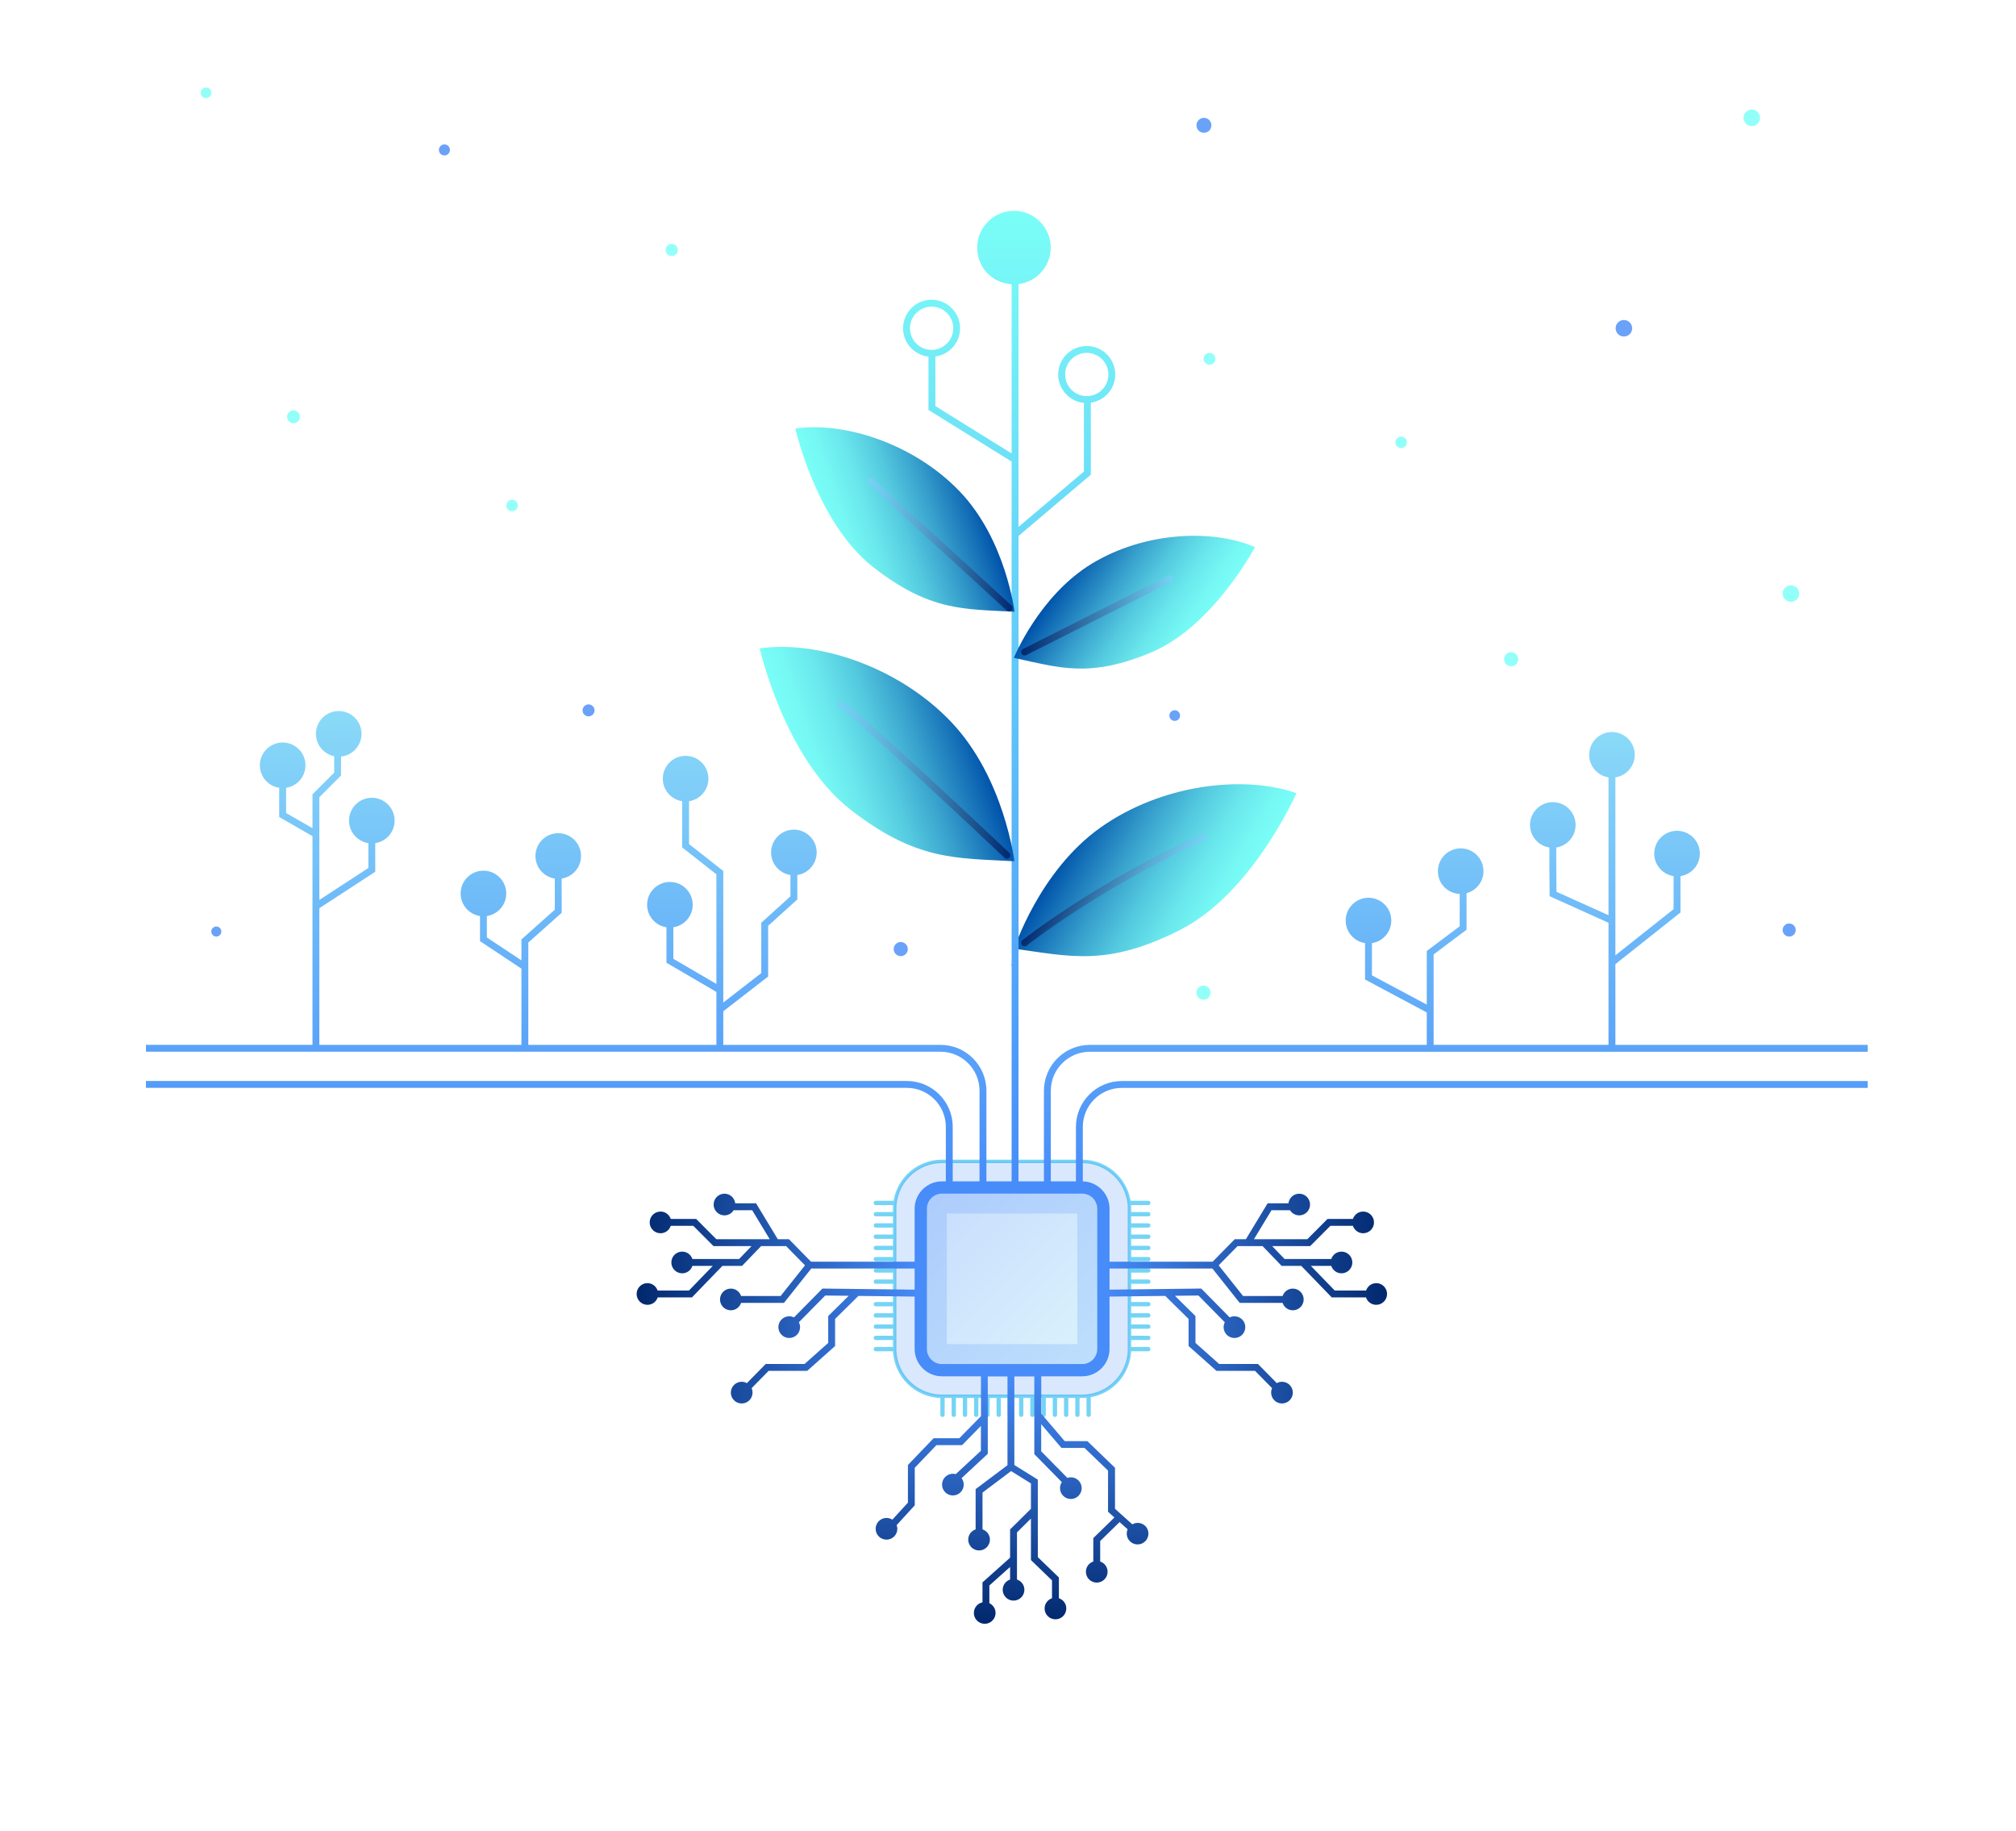 <?xml version="1.0" encoding="UTF-8"?>
<svg id="OBJECTS" xmlns="http://www.w3.org/2000/svg" xmlns:xlink="http://www.w3.org/1999/xlink" viewBox="0 0 585.36 531.54">
  <defs>
    <style>
      .cls-1 {
        filter: url(#outer-glow-2);
      }

      .cls-1, .cls-2, .cls-3, .cls-4, .cls-5, .cls-6, .cls-7, .cls-8, .cls-9, .cls-10, .cls-11, .cls-12, .cls-13, .cls-14, .cls-15, .cls-16, .cls-17, .cls-18, .cls-19, .cls-20, .cls-21, .cls-22, .cls-23, .cls-24, .cls-25, .cls-26, .cls-27, .cls-28, .cls-29, .cls-30, .cls-31, .cls-32 {
        stroke-width: 0px;
      }

      .cls-1, .cls-3, .cls-4, .cls-5, .cls-6, .cls-7, .cls-15, .cls-16, .cls-18, .cls-20, .cls-21, .cls-23, .cls-24, .cls-25, .cls-26, .cls-30, .cls-31, .cls-32 {
        opacity: .9;
      }

      .cls-1, .cls-3, .cls-4, .cls-7, .cls-20, .cls-23, .cls-24, .cls-26, .cls-30, .cls-31 {
        fill: #7afef7;
      }

      .cls-2 {
        fill: url(#linear-gradient-12);
      }

      .cls-3 {
        filter: url(#outer-glow-8);
      }

      .cls-4 {
        filter: url(#outer-glow-4);
      }

      .cls-5 {
        filter: url(#outer-glow-13);
      }

      .cls-5, .cls-6, .cls-9, .cls-15, .cls-16, .cls-18, .cls-21, .cls-25, .cls-32 {
        fill: #478cf9;
      }

      .cls-6 {
        filter: url(#outer-glow-11);
      }

      .cls-7 {
        filter: url(#outer-glow-7);
      }

      .cls-8 {
        fill: url(#linear-gradient-7);
        filter: url(#outer-glow-24);
      }

      .cls-10 {
        fill: url(#linear-gradient-2);
        filter: url(#outer-glow-20);
      }

      .cls-11 {
        fill: url(#linear-gradient-6);
        filter: url(#outer-glow-23);
      }

      .cls-33 {
        opacity: .2;
      }

      .cls-34 {
        stroke: url(#linear-gradient-11);
      }

      .cls-34, .cls-14, .cls-35, .cls-36, .cls-37, .cls-38 {
        fill: none;
      }

      .cls-34, .cls-35, .cls-36, .cls-38 {
        stroke-linecap: round;
        stroke-linejoin: round;
        stroke-width: 2px;
      }

      .cls-12 {
        fill: url(#linear-gradient-4);
        filter: url(#outer-glow-22);
      }

      .cls-13 {
        fill: url(#linear-gradient-5);
      }

      .cls-15 {
        filter: url(#outer-glow-16);
      }

      .cls-16 {
        filter: url(#outer-glow-12);
      }

      .cls-39 {
        clip-path: url(#clippath-1);
      }

      .cls-35 {
        stroke: url(#Degradado_sin_nombre_4);
      }

      .cls-36 {
        stroke: url(#linear-gradient-14);
      }

      .cls-37 {
        stroke: #75d4f5;
        stroke-miterlimit: 10;
      }

      .cls-17 {
        fill: url(#linear-gradient-13);
      }

      .cls-18 {
        filter: url(#outer-glow-15);
      }

      .cls-19 {
        fill: #75d4f5;
      }

      .cls-40 {
        filter: url(#outer-glow-19);
      }

      .cls-20 {
        filter: url(#outer-glow-3);
      }

      .cls-21 {
        filter: url(#outer-glow-18);
      }

      .cls-22 {
        fill: url(#linear-gradient-3);
        filter: url(#outer-glow-21);
      }

      .cls-41 {
        clip-path: url(#clippath);
      }

      .cls-23 {
        filter: url(#outer-glow-5);
      }

      .cls-24 {
        filter: url(#outer-glow-10);
      }

      .cls-25 {
        filter: url(#outer-glow-17);
      }

      .cls-26 {
        filter: url(#outer-glow-6);
      }

      .cls-27 {
        fill: url(#linear-gradient-8);
        filter: url(#outer-glow-25);
      }

      .cls-38 {
        stroke: url(#linear-gradient-9);
      }

      .cls-28 {
        fill: url(#linear-gradient-10);
      }

      .cls-29 {
        fill: url(#linear-gradient);
        opacity: .3;
      }

      .cls-30 {
        filter: url(#outer-glow-1);
      }

      .cls-31 {
        filter: url(#outer-glow-9);
      }

      .cls-42 {
        filter: url(#outer-glow-26);
      }

      .cls-32 {
        filter: url(#outer-glow-14);
      }
    </style>
    <filter id="outer-glow-1" filterUnits="userSpaceOnUse">
      <feOffset dx="0" dy="0"/>
      <feGaussianBlur result="blur" stdDeviation="1"/>
      <feFlood flood-color="#7afef7" flood-opacity=".9"/>
      <feComposite in2="blur" operator="in"/>
      <feComposite in="SourceGraphic"/>
    </filter>
    <filter id="outer-glow-2" filterUnits="userSpaceOnUse">
      <feOffset dx="0" dy="0"/>
      <feGaussianBlur result="blur-2" stdDeviation="3"/>
      <feFlood flood-color="#7afef7" flood-opacity=".9"/>
      <feComposite in2="blur-2" operator="in"/>
      <feComposite in="SourceGraphic"/>
    </filter>
    <filter id="outer-glow-3" filterUnits="userSpaceOnUse">
      <feOffset dx="0" dy="0"/>
      <feGaussianBlur result="blur-3" stdDeviation="3"/>
      <feFlood flood-color="#7afef7" flood-opacity=".9"/>
      <feComposite in2="blur-3" operator="in"/>
      <feComposite in="SourceGraphic"/>
    </filter>
    <filter id="outer-glow-4" filterUnits="userSpaceOnUse">
      <feOffset dx="0" dy="0"/>
      <feGaussianBlur result="blur-4" stdDeviation="1"/>
      <feFlood flood-color="#7afef7" flood-opacity=".9"/>
      <feComposite in2="blur-4" operator="in"/>
      <feComposite in="SourceGraphic"/>
    </filter>
    <filter id="outer-glow-5" filterUnits="userSpaceOnUse">
      <feOffset dx="0" dy="0"/>
      <feGaussianBlur result="blur-5" stdDeviation="3"/>
      <feFlood flood-color="#7afef7" flood-opacity=".9"/>
      <feComposite in2="blur-5" operator="in"/>
      <feComposite in="SourceGraphic"/>
    </filter>
    <filter id="outer-glow-6" filterUnits="userSpaceOnUse">
      <feOffset dx="0" dy="0"/>
      <feGaussianBlur result="blur-6" stdDeviation="1"/>
      <feFlood flood-color="#7afef7" flood-opacity=".9"/>
      <feComposite in2="blur-6" operator="in"/>
      <feComposite in="SourceGraphic"/>
    </filter>
    <filter id="outer-glow-7" filterUnits="userSpaceOnUse">
      <feOffset dx="0" dy="0"/>
      <feGaussianBlur result="blur-7" stdDeviation="3"/>
      <feFlood flood-color="#7afef7" flood-opacity=".9"/>
      <feComposite in2="blur-7" operator="in"/>
      <feComposite in="SourceGraphic"/>
    </filter>
    <filter id="outer-glow-8" filterUnits="userSpaceOnUse">
      <feOffset dx="0" dy="0"/>
      <feGaussianBlur result="blur-8" stdDeviation="3"/>
      <feFlood flood-color="#7afef7" flood-opacity=".9"/>
      <feComposite in2="blur-8" operator="in"/>
      <feComposite in="SourceGraphic"/>
    </filter>
    <filter id="outer-glow-9" filterUnits="userSpaceOnUse">
      <feOffset dx="0" dy="0"/>
      <feGaussianBlur result="blur-9" stdDeviation="3"/>
      <feFlood flood-color="#7afef7" flood-opacity=".9"/>
      <feComposite in2="blur-9" operator="in"/>
      <feComposite in="SourceGraphic"/>
    </filter>
    <filter id="outer-glow-10" filterUnits="userSpaceOnUse">
      <feOffset dx="0" dy="0"/>
      <feGaussianBlur result="blur-10" stdDeviation="3"/>
      <feFlood flood-color="#7afef7" flood-opacity=".9"/>
      <feComposite in2="blur-10" operator="in"/>
      <feComposite in="SourceGraphic"/>
    </filter>
    <filter id="outer-glow-11" filterUnits="userSpaceOnUse">
      <feOffset dx="0" dy="0"/>
      <feGaussianBlur result="blur-11" stdDeviation="3"/>
      <feFlood flood-color="#7afef7" flood-opacity=".9"/>
      <feComposite in2="blur-11" operator="in"/>
      <feComposite in="SourceGraphic"/>
    </filter>
    <filter id="outer-glow-12" filterUnits="userSpaceOnUse">
      <feOffset dx="0" dy="0"/>
      <feGaussianBlur result="blur-12" stdDeviation="3"/>
      <feFlood flood-color="#7afef7" flood-opacity=".9"/>
      <feComposite in2="blur-12" operator="in"/>
      <feComposite in="SourceGraphic"/>
    </filter>
    <filter id="outer-glow-13" filterUnits="userSpaceOnUse">
      <feOffset dx="0" dy="0"/>
      <feGaussianBlur result="blur-13" stdDeviation="3"/>
      <feFlood flood-color="#7afef7" flood-opacity=".9"/>
      <feComposite in2="blur-13" operator="in"/>
      <feComposite in="SourceGraphic"/>
    </filter>
    <filter id="outer-glow-14" filterUnits="userSpaceOnUse">
      <feOffset dx="0" dy="0"/>
      <feGaussianBlur result="blur-14" stdDeviation="3"/>
      <feFlood flood-color="#7afef7" flood-opacity=".9"/>
      <feComposite in2="blur-14" operator="in"/>
      <feComposite in="SourceGraphic"/>
    </filter>
    <filter id="outer-glow-15" filterUnits="userSpaceOnUse">
      <feOffset dx="0" dy="0"/>
      <feGaussianBlur result="blur-15" stdDeviation="3"/>
      <feFlood flood-color="#7afef7" flood-opacity=".9"/>
      <feComposite in2="blur-15" operator="in"/>
      <feComposite in="SourceGraphic"/>
    </filter>
    <filter id="outer-glow-16" filterUnits="userSpaceOnUse">
      <feOffset dx="0" dy="0"/>
      <feGaussianBlur result="blur-16" stdDeviation="3"/>
      <feFlood flood-color="#7afef7" flood-opacity=".9"/>
      <feComposite in2="blur-16" operator="in"/>
      <feComposite in="SourceGraphic"/>
    </filter>
    <filter id="outer-glow-17" filterUnits="userSpaceOnUse">
      <feOffset dx="0" dy="0"/>
      <feGaussianBlur result="blur-17" stdDeviation="3"/>
      <feFlood flood-color="#7afef7" flood-opacity=".9"/>
      <feComposite in2="blur-17" operator="in"/>
      <feComposite in="SourceGraphic"/>
    </filter>
    <filter id="outer-glow-18" filterUnits="userSpaceOnUse">
      <feOffset dx="0" dy="0"/>
      <feGaussianBlur result="blur-18" stdDeviation="3"/>
      <feFlood flood-color="#7afef7" flood-opacity=".9"/>
      <feComposite in2="blur-18" operator="in"/>
      <feComposite in="SourceGraphic"/>
    </filter>
    <filter id="outer-glow-19" filterUnits="userSpaceOnUse">
      <feOffset dx="0" dy="0"/>
      <feGaussianBlur result="blur-19" stdDeviation="20"/>
      <feFlood flood-color="#7afef7" flood-opacity=".8"/>
      <feComposite in2="blur-19" operator="in"/>
      <feComposite in="SourceGraphic"/>
    </filter>
    <linearGradient id="linear-gradient" x1="269.37" y1="346.73" x2="318.35" y2="395.71" gradientUnits="userSpaceOnUse">
      <stop offset="0" stop-color="#478cf9"/>
      <stop offset="1" stop-color="#8adaf8"/>
    </linearGradient>
    <linearGradient id="linear-gradient-2" x1="293.86" y1="471.38" x2="293.86" y2="398.52" gradientUnits="userSpaceOnUse">
      <stop offset="0" stop-color="#01286d"/>
      <stop offset="1" stop-color="#478cf9"/>
    </linearGradient>
    <filter id="outer-glow-20" filterUnits="userSpaceOnUse">
      <feOffset dx="0" dy="0"/>
      <feGaussianBlur result="blur-20" stdDeviation="20"/>
      <feFlood flood-color="#7afef7" flood-opacity=".8"/>
      <feComposite in2="blur-20" operator="in"/>
      <feComposite in="SourceGraphic"/>
    </filter>
    <linearGradient id="linear-gradient-3" x1="402.77" y1="376.94" x2="319.82" y2="376.94" xlink:href="#linear-gradient-2"/>
    <filter id="outer-glow-21" filterUnits="userSpaceOnUse">
      <feOffset dx="0" dy="0"/>
      <feGaussianBlur result="blur-21" stdDeviation="20"/>
      <feFlood flood-color="#7afef7" flood-opacity=".8"/>
      <feComposite in2="blur-21" operator="in"/>
      <feComposite in="SourceGraphic"/>
    </filter>
    <linearGradient id="linear-gradient-4" x1="537.77" y1="376.94" x2="454.82" y2="376.94" gradientTransform="translate(722.59) rotate(-180) scale(1 -1)" xlink:href="#linear-gradient-2"/>
    <filter id="outer-glow-22" filterUnits="userSpaceOnUse">
      <feOffset dx="0" dy="0"/>
      <feGaussianBlur result="blur-22" stdDeviation="20"/>
      <feFlood flood-color="#7afef7" flood-opacity=".8"/>
      <feComposite in2="blur-22" operator="in"/>
      <feComposite in="SourceGraphic"/>
    </filter>
    <linearGradient id="linear-gradient-5" x1="249.01" y1="281.9" x2="299.39" y2="281.9" gradientTransform="translate(713.12 144.26) rotate(-150.19) scale(1 -1)" gradientUnits="userSpaceOnUse">
      <stop offset="0" stop-color="#7afef7"/>
      <stop offset=".12" stop-color="#75f7f4"/>
      <stop offset=".28" stop-color="#69e6ec"/>
      <stop offset=".47" stop-color="#54c9df"/>
      <stop offset=".67" stop-color="#38a1cd"/>
      <stop offset=".89" stop-color="#146eb6"/>
      <stop offset="1" stop-color="#0052aa"/>
    </linearGradient>
    <linearGradient id="linear-gradient-6" x1="293.02" y1="343.89" x2="293.02" y2="61.21" gradientUnits="userSpaceOnUse">
      <stop offset="0" stop-color="#478cf9"/>
      <stop offset="1" stop-color="#7afef7"/>
    </linearGradient>
    <filter id="outer-glow-23" filterUnits="userSpaceOnUse">
      <feOffset dx="0" dy="0"/>
      <feGaussianBlur result="blur-23" stdDeviation="16"/>
      <feFlood flood-color="#7afef7" flood-opacity=".9"/>
      <feComposite in2="blur-23" operator="in"/>
      <feComposite in="SourceGraphic"/>
    </filter>
    <clipPath id="clippath">
      <rect class="cls-14" x="42.36" y="178.83" width="260.74" height="206.26"/>
    </clipPath>
    <linearGradient id="linear-gradient-7" x1="158.29" y1="343.89" x2="158.29" y2="206.4" xlink:href="#linear-gradient"/>
    <filter id="outer-glow-24" filterUnits="userSpaceOnUse">
      <feOffset dx="0" dy="0"/>
      <feGaussianBlur result="blur-24" stdDeviation="10"/>
      <feFlood flood-color="#7afef7" flood-opacity=".8"/>
      <feComposite in2="blur-24" operator="in"/>
      <feComposite in="SourceGraphic"/>
    </filter>
    <clipPath id="clippath-1">
      <rect class="cls-14" x="296.51" y="189.77" width="245.85" height="198.59"/>
    </clipPath>
    <linearGradient id="linear-gradient-8" x1="429.22" y1="343.89" x2="429.22" y2="212.49" xlink:href="#linear-gradient"/>
    <filter id="outer-glow-25" filterUnits="userSpaceOnUse">
      <feOffset dx="0" dy="0"/>
      <feGaussianBlur result="blur-25" stdDeviation="10"/>
      <feFlood flood-color="#7afef7" flood-opacity=".8"/>
      <feComposite in2="blur-25" operator="in"/>
      <feComposite in="SourceGraphic"/>
    </filter>
    <filter id="outer-glow-26" filterUnits="userSpaceOnUse">
      <feOffset dx="0" dy="0"/>
      <feGaussianBlur result="blur-26" stdDeviation="10"/>
      <feFlood flood-color="#7afef7" flood-opacity=".6"/>
      <feComposite in2="blur-26" operator="in"/>
      <feComposite in="SourceGraphic"/>
    </filter>
    <linearGradient id="linear-gradient-9" x1="337.26" y1="266.24" x2="309.67" y2="250.43" gradientUnits="userSpaceOnUse">
      <stop offset="0" stop-color="#75d4f5"/>
      <stop offset=".12" stop-color="#6dc8ec"/>
      <stop offset=".33" stop-color="#59abd4"/>
      <stop offset=".6" stop-color="#387aae"/>
      <stop offset=".92" stop-color="#0c387a"/>
      <stop offset="1" stop-color="#01286d"/>
    </linearGradient>
    <linearGradient id="linear-gradient-10" x1="211.5" y1="211.38" x2="263.38" y2="211.38" gradientTransform="translate(-34.83 95.22) rotate(-18.77)" xlink:href="#linear-gradient-5"/>
    <linearGradient id="linear-gradient-11" x1="242.98" y1="226.37" x2="293.36" y2="226.37" xlink:href="#linear-gradient-9"/>
    <linearGradient id="linear-gradient-12" x1="268.71" y1="174.97" x2="310.19" y2="174.97" gradientTransform="translate(666.88 191.45) rotate(-146.01) scale(1 -1)" xlink:href="#linear-gradient-5"/>
    <linearGradient id="Degradado_sin_nombre_4" data-name="Degradado sin nombre 4" x1="296.49" y1="178.67" x2="340.54" y2="178.67" gradientUnits="userSpaceOnUse">
      <stop offset="0" stop-color="#01286d"/>
      <stop offset="1" stop-color="#75d4f5"/>
    </linearGradient>
    <linearGradient id="linear-gradient-13" x1="241.88" y1="148.56" x2="286.54" y2="148.56" gradientTransform="translate(-34.83 95.22) rotate(-18.77)" xlink:href="#linear-gradient-5"/>
    <linearGradient id="linear-gradient-14" x1="251.73" y1="158.04" x2="294.02" y2="158.04" xlink:href="#linear-gradient-9"/>
  </defs>
  <g>
    <path class="cls-30" d="M408.52,128.4c0,.93-.75,1.68-1.68,1.68s-1.68-.75-1.68-1.68.75-1.68,1.68-1.68,1.68.75,1.68,1.68Z"/>
    <path class="cls-1" d="M352.91,104.16c0,.95-.77,1.73-1.73,1.73s-1.73-.77-1.73-1.73.77-1.73,1.73-1.73,1.73.77,1.73,1.73Z"/>
    <circle class="cls-20" cx="195.04" cy="72.55" r="1.77"/>
    <circle class="cls-4" cx="148.69" cy="146.75" r="1.67"/>
    <circle class="cls-23" cx="349.44" cy="288.15" r="2.05"/>
    <path class="cls-26" d="M87.09,121c0,1.03-.84,1.87-1.87,1.87s-1.87-.84-1.87-1.87.84-1.87,1.87-1.87,1.87.84,1.87,1.87Z"/>
    <circle class="cls-7" cx="59.82" cy="26.94" r="1.55"/>
    <circle class="cls-3" cx="438.77" cy="191.37" r="2.05"/>
    <circle class="cls-31" cx="520.01" cy="172.3" r="2.4"/>
    <circle class="cls-24" cx="508.64" cy="34.2" r="2.4"/>
    <circle class="cls-6" cx="349.57" cy="36.38" r="2.17"/>
    <circle class="cls-16" cx="471.51" cy="95.29" r="2.4"/>
    <circle class="cls-5" cx="341.09" cy="207.72" r="1.55"/>
    <path class="cls-32" d="M130.64,43.52c0,.88-.71,1.6-1.6,1.6s-1.6-.71-1.6-1.6.71-1.6,1.6-1.6,1.6.71,1.6,1.6Z"/>
    <circle class="cls-18" cx="519.5" cy="269.97" r="1.9"/>
    <path class="cls-15" d="M64.27,270.41c0,.81-.65,1.46-1.46,1.46s-1.46-.65-1.46-1.46.65-1.46,1.46-1.46,1.46.65,1.46,1.46Z"/>
    <circle class="cls-25" cx="170.89" cy="206.21" r="1.74"/>
    <circle class="cls-21" cx="261.54" cy="275.5" r="2.05"/>
  </g>
  <g>
    <g>
      <g>
        <path class="cls-19" d="M273.04,405.51v5.2c0,.8,1.25.81,1.25,0v-5.2c0-.8-1.25-.81-1.25,0h0Z"/>
        <path class="cls-19" d="M276.31,405.51v5.2c0,.8,1.25.81,1.25,0v-5.2c0-.8-1.25-.81-1.25,0h0Z"/>
        <path class="cls-19" d="M279.57,405.51v5.2c0,.8,1.25.81,1.25,0v-5.2c0-.8-1.25-.81-1.25,0h0Z"/>
        <path class="cls-19" d="M282.83,405.51v5.2c0,.8,1.25.81,1.25,0v-5.2c0-.8-1.25-.81-1.25,0h0Z"/>
        <path class="cls-19" d="M286.1,405.51v5.2c0,.8,1.25.81,1.25,0v-5.2c0-.8-1.25-.81-1.25,0h0Z"/>
        <path class="cls-19" d="M289.36,405.51v5.2c0,.8,1.25.81,1.25,0v-5.2c0-.8-1.25-.81-1.25,0h0Z"/>
        <path class="cls-19" d="M292.62,405.51v5.2c0,.8,1.25.81,1.25,0v-5.2c0-.8-1.25-.81-1.25,0h0Z"/>
        <path class="cls-19" d="M295.89,405.51v5.2c0,.8,1.25.81,1.25,0v-5.2c0-.8-1.25-.81-1.25,0h0Z"/>
        <path class="cls-19" d="M299.15,405.51v5.2c0,.8,1.25.81,1.25,0v-5.2c0-.8-1.25-.81-1.25,0h0Z"/>
        <path class="cls-19" d="M302.41,405.51v5.2c0,.8,1.25.81,1.25,0v-5.2c0-.8-1.25-.81-1.25,0h0Z"/>
        <path class="cls-19" d="M305.68,405.51v5.2c0,.8,1.25.81,1.25,0v-5.2c0-.8-1.25-.81-1.25,0h0Z"/>
        <path class="cls-19" d="M308.94,405.51v5.2c0,.8,1.25.81,1.25,0v-5.2c0-.8-1.25-.81-1.25,0h0Z"/>
        <path class="cls-19" d="M312.21,405.51v5.2c0,.8,1.25.81,1.25,0v-5.2c0-.8-1.25-.81-1.25,0h0Z"/>
        <path class="cls-19" d="M315.47,405.51v5.2c0,.8,1.25.81,1.25,0v-5.2c0-.8-1.25-.81-1.25,0h0Z"/>
      </g>
      <g>
        <path class="cls-19" d="M328.24,392.25h5.2c.8,0,.81-1.25,0-1.25h-5.2c-.8,0-.81,1.25,0,1.25h0Z"/>
        <path class="cls-19" d="M328.24,388.99h5.2c.8,0,.81-1.25,0-1.25h-5.2c-.8,0-.81,1.25,0,1.25h0Z"/>
        <path class="cls-19" d="M328.24,385.72h5.2c.8,0,.81-1.25,0-1.25h-5.2c-.8,0-.81,1.25,0,1.25h0Z"/>
        <path class="cls-19" d="M328.24,382.46h5.2c.8,0,.81-1.25,0-1.25h-5.2c-.8,0-.81,1.25,0,1.25h0Z"/>
        <path class="cls-19" d="M328.24,379.2h5.2c.8,0,.81-1.25,0-1.25h-5.2c-.8,0-.81,1.25,0,1.25h0Z"/>
        <path class="cls-19" d="M328.24,375.93h5.2c.8,0,.81-1.25,0-1.25h-5.2c-.8,0-.81,1.25,0,1.25h0Z"/>
        <path class="cls-19" d="M328.24,372.67h5.2c.8,0,.81-1.25,0-1.25h-5.2c-.8,0-.81,1.25,0,1.25h0Z"/>
        <path class="cls-19" d="M328.24,369.41h5.2c.8,0,.81-1.25,0-1.25h-5.2c-.8,0-.81,1.25,0,1.25h0Z"/>
        <path class="cls-19" d="M328.24,366.14h5.2c.8,0,.81-1.25,0-1.25h-5.2c-.8,0-.81,1.25,0,1.25h0Z"/>
        <path class="cls-19" d="M328.24,362.88h5.2c.8,0,.81-1.25,0-1.25h-5.2c-.8,0-.81,1.25,0,1.25h0Z"/>
        <path class="cls-19" d="M328.24,359.61h5.2c.8,0,.81-1.25,0-1.25h-5.2c-.8,0-.81,1.25,0,1.25h0Z"/>
        <path class="cls-19" d="M328.24,356.35h5.2c.8,0,.81-1.25,0-1.25h-5.2c-.8,0-.81,1.25,0,1.25h0Z"/>
        <path class="cls-19" d="M328.24,353.09h5.2c.8,0,.81-1.25,0-1.25h-5.2c-.8,0-.81,1.25,0,1.25h0Z"/>
        <path class="cls-19" d="M328.24,349.82h5.2c.8,0,.81-1.25,0-1.25h-5.2c-.8,0-.81,1.25,0,1.25h0Z"/>
      </g>
      <g>
        <path class="cls-19" d="M254.29,392.25h5.2c.8,0,.81-1.25,0-1.25h-5.2c-.8,0-.81,1.25,0,1.25h0Z"/>
        <path class="cls-19" d="M254.29,388.99h5.2c.8,0,.81-1.25,0-1.25h-5.2c-.8,0-.81,1.25,0,1.25h0Z"/>
        <path class="cls-19" d="M254.29,385.72h5.2c.8,0,.81-1.25,0-1.25h-5.2c-.8,0-.81,1.25,0,1.25h0Z"/>
        <path class="cls-19" d="M254.29,382.46h5.2c.8,0,.81-1.25,0-1.25h-5.2c-.8,0-.81,1.25,0,1.25h0Z"/>
        <path class="cls-19" d="M254.29,379.2h5.2c.8,0,.81-1.25,0-1.25h-5.2c-.8,0-.81,1.25,0,1.25h0Z"/>
        <path class="cls-19" d="M254.29,375.93h5.2c.8,0,.81-1.25,0-1.25h-5.2c-.8,0-.81,1.25,0,1.25h0Z"/>
        <path class="cls-19" d="M254.29,372.67h5.2c.8,0,.81-1.25,0-1.25h-5.2c-.8,0-.81,1.25,0,1.25h0Z"/>
        <path class="cls-19" d="M254.29,369.41h5.2c.8,0,.81-1.25,0-1.25h-5.2c-.8,0-.81,1.25,0,1.25h0Z"/>
        <path class="cls-19" d="M254.29,366.14h5.2c.8,0,.81-1.25,0-1.25h-5.2c-.8,0-.81,1.25,0,1.25h0Z"/>
        <path class="cls-19" d="M254.29,362.88h5.2c.8,0,.81-1.25,0-1.25h-5.2c-.8,0-.81,1.25,0,1.25h0Z"/>
        <path class="cls-19" d="M254.29,359.61h5.2c.8,0,.81-1.25,0-1.25h-5.2c-.8,0-.81,1.25,0,1.25h0Z"/>
        <path class="cls-19" d="M254.29,356.35h5.2c.8,0,.81-1.25,0-1.25h-5.2c-.8,0-.81,1.25,0,1.25h0Z"/>
        <path class="cls-19" d="M254.29,353.09h5.2c.8,0,.81-1.25,0-1.25h-5.2c-.8,0-.81,1.25,0,1.25h0Z"/>
        <path class="cls-19" d="M254.29,349.82h5.2c.8,0,.81-1.25,0-1.25h-5.2c-.8,0-.81,1.25,0,1.25h0Z"/>
      </g>
    </g>
    <g>
      <g class="cls-40">
        <path class="cls-37" d="M314.23,405.31h-40.73c-7.57,0-13.72-6.16-13.72-13.72v-40.73c0-7.57,6.16-13.72,13.72-13.72h40.73c7.57,0,13.72,6.16,13.72,13.72v40.73c0,7.57-6.16,13.72-13.72,13.72Z"/>
      </g>
      <rect class="cls-29" x="267.35" y="344.71" width="53.02" height="53.02" rx="6.9" ry="6.9"/>
      <g class="cls-33">
        <path class="cls-9" d="M314.23,405.31h-40.73c-7.57,0-13.72-6.16-13.72-13.72v-40.73c0-7.57,6.16-13.72,13.72-13.72h40.73c7.57,0,13.72,6.16,13.72,13.72v40.73c0,7.57-6.16,13.72-13.72,13.72ZM274.92,390.16h37.88v-37.88h-37.88v37.88Z"/>
      </g>
    </g>
  </g>
  <g>
    <path class="cls-10" d="M332.62,443.06c-1.01-1.09-2.61-1.28-3.85-.58l-5.02-4.5v-11.91l-8.03-7.74h-6.58l-6.8-7.97v-11.84h-16.94s-.57,0-.57,0v12.57l-6.29,6.41h-7.47l-7.45,7.76v10.93l-4.52,4.94c-.49-.32-1.07-.5-1.7-.5-1.74,0-3.15,1.41-3.15,3.15s1.41,3.15,3.15,3.15,3.15-1.41,3.15-3.15c0-.37-.08-.73-.2-1.06l5.26-5.76v-10.9l6.3-6.57h7.45l5.45-5.56v7.21l-7.31,6.78c-.26-.07-.54-.12-.82-.12-1.74,0-3.15,1.41-3.15,3.15s1.41,3.15,3.15,3.15,3.15-1.41,3.15-3.15c0-.7-.24-1.35-.63-1.87l7.61-7.06v-22.52h5.72v25.82l-9.25,6.95v11.68c-1.25.42-2.15,1.58-2.15,2.97,0,1.74,1.41,3.15,3.15,3.15s3.15-1.41,3.15-3.15c0-1.39-.9-2.55-2.15-2.97v-10.68l8.3-6.24,5.76,3.58v7.37l-6.05,5.99v8.2l-8.02,7.17v5.79c-1.43.3-2.5,1.56-2.5,3.08,0,1.74,1.41,3.15,3.15,3.15s3.15-1.41,3.15-3.15c0-1.25-.74-2.33-1.8-2.83v-5.14l6.02-5.38v3.65c-1.25.42-2.15,1.58-2.15,2.97,0,1.74,1.41,3.15,3.15,3.15s3.15-1.41,3.15-3.15c0-1.39-.9-2.55-2.15-2.97v-13.69l4.05-4.01v12.05l6.12,5.9v5.18c-1.25.42-2.15,1.58-2.15,2.97,0,1.74,1.41,3.15,3.15,3.15s3.15-1.41,3.15-3.15c0-1.39-.9-2.55-2.15-2.97v-6.03l-6.12-5.9v-22.5l-6.81-4.24v-25.77h5.79v22.6l7.99,8.13c-.33.5-.53,1.1-.53,1.75,0,1.74,1.41,3.15,3.15,3.15s3.15-1.41,3.15-3.15-1.41-3.15-3.15-3.15c-.36,0-.69.07-1.01.18l-7.6-7.73v-7.86l5.88,6.88h6.7l6.83,6.59v11.95l1.85,1.66-6.13,5.99v6.79c-1.25.42-2.15,1.58-2.15,2.97,0,1.74,1.41,3.15,3.15,3.15s3.15-1.41,3.15-3.15c0-1.39-.9-2.55-2.15-2.97v-5.95l5.63-5.5,2.34,2.09c-.48,1.11-.29,2.45.59,3.4,1.19,1.27,3.18,1.34,4.45.15,1.27-1.19,1.34-3.18.15-4.45Z"/>
    <path class="cls-22" d="M399.62,372.47c-1.39,0-2.55.9-2.97,2.15h-9.1l-6.92-7.15h5.91c.42,1.25,1.58,2.15,2.97,2.15,1.74,0,3.15-1.41,3.15-3.15s-1.41-3.15-3.15-3.15c-1.39,0-2.55.9-2.97,2.15h-13.55l-3.61-3.75h11.04l5.86-5.88h6.55c.42,1.25,1.58,2.15,2.97,2.15,1.74,0,3.15-1.41,3.15-3.15s-1.41-3.15-3.15-3.15c-1.39,0-2.55.9-2.97,2.15h-7.38l-5.86,5.88h-15.5l5.1-8.42h5.38c.26.43.62.81,1.09,1.08,1.51.87,3.43.35,4.3-1.15.87-1.51.35-3.43-1.15-4.3-1.51-.87-3.43-.35-4.3,1.15-.22.39-.35.81-.4,1.22h-6.05l-6.31,10.42h-3.24l-6.41,6.52h-32.29v10.16l18.53-.22c.96.93,4.33,4.26,6.77,6.68v7.86l8.11,7.22h11.2l4.94,5.02c-.18.39-.28.83-.28,1.29,0,1.74,1.41,3.15,3.15,3.15s3.15-1.41,3.15-3.15-1.41-3.15-3.15-3.15c-.55,0-1.05.15-1.5.4l-5.47-5.56h-11.28l-6.87-6.12v-7.8l-.3-.29c-2.76-2.74-4.51-4.48-5.66-5.59l6.82-.08,7.66,7.77c-.22.43-.35.9-.35,1.41,0,1.74,1.41,3.15,3.15,3.15s3.15-1.41,3.15-3.15-1.41-3.15-3.15-3.15c-.5,0-.96.12-1.38.33l-8.26-8.38-10.09.12s0,0,0,0h0s-16.9.2-16.9.2v-6.13h30.23l7.93,9.97h12.45c.42,1.25,1.58,2.15,2.97,2.15,1.74,0,3.15-1.41,3.15-3.15s-1.41-3.15-3.15-3.15c-1.39,0-2.55.9-2.97,2.15h-11.48l-7.08-8.9,5.49-5.59h7.25l5.54,5.75h5.7l8.85,9.15h9.94c.42,1.25,1.58,2.15,2.97,2.15,1.74,0,3.15-1.41,3.15-3.15s-1.41-3.15-3.15-3.15Z"/>
    <path class="cls-12" d="M187.97,372.47c1.39,0,2.55.9,2.97,2.15h9.1l6.92-7.15h-5.91c-.42,1.25-1.58,2.15-2.97,2.15-1.74,0-3.15-1.41-3.15-3.15s1.41-3.15,3.15-3.15c1.39,0,2.55.9,2.97,2.15h13.55l3.61-3.75h-11.04l-5.86-5.88h-6.55c-.42,1.25-1.58,2.15-2.97,2.15-1.74,0-3.15-1.41-3.15-3.15s1.41-3.15,3.15-3.15c1.39,0,2.55.9,2.97,2.15h7.38l5.86,5.88h15.5l-5.1-8.42h-5.38c-.26.43-.62.81-1.09,1.08-1.51.87-3.43.35-4.3-1.15-.87-1.51-.35-3.43,1.15-4.3,1.51-.87,3.43-.35,4.3,1.15.22.39.35.81.4,1.22h6.05l6.31,10.42h3.24l6.41,6.52h32.29v10.16l-18.53-.22c-.96.93-4.33,4.26-6.77,6.68v7.86l-8.11,7.22h-11.2l-4.94,5.02c.18.39.28.83.28,1.29,0,1.74-1.41,3.15-3.15,3.15s-3.15-1.41-3.15-3.15,1.41-3.15,3.15-3.15c.55,0,1.05.15,1.5.4l5.47-5.56h11.28l6.87-6.12v-7.8l.3-.29c2.76-2.74,4.51-4.48,5.66-5.59l-6.82-.08-7.66,7.77c.22.43.35.9.35,1.41,0,1.74-1.41,3.15-3.15,3.15s-3.15-1.41-3.15-3.15,1.41-3.15,3.15-3.15c.5,0,.96.12,1.38.33l8.26-8.38,10.09.12s0,0,0,0h0s16.9.2,16.9.2v-6.13h-30.23l-7.93,9.97h-12.45c-.42,1.25-1.58,2.15-2.97,2.15-1.74,0-3.15-1.41-3.15-3.15s1.41-3.15,3.15-3.15c1.39,0,2.55.9,2.97,2.15h11.48l7.08-8.9-5.49-5.59h-7.25l-5.54,5.75h-5.7l-8.85,9.15h-9.94c-.42,1.25-1.58,2.15-2.97,2.15-1.74,0-3.15-1.41-3.15-3.15s1.41-3.15,3.15-3.15Z"/>
  </g>
  <path class="cls-13" d="M376.44,230.22s-12.69,28.99-33.76,39.7c-21.08,10.71-31.86,7.72-48.2,5.46,0,0,7.27-22.53,25.03-35.14,17.76-12.61,41.62-15.35,56.93-10.01Z"/>
  <path class="cls-11" d="M295.75,276.42v-120.86l20.98-17.76v-20.91c4-.58,7.09-4.02,7.09-8.18,0-4.56-3.71-8.28-8.28-8.28s-8.28,3.71-8.28,8.28c0,4.29,3.28,7.83,7.46,8.24v19.93l-18.98,16.06v-70.48c5.27-.65,9.34-5.14,9.34-10.58,0-5.89-4.78-10.67-10.67-10.67s-10.67,4.78-10.67,10.67,4.42,10.29,10,10.64v49.11l-22.14-13.75v-14.4c4.04-.54,7.17-4.01,7.17-8.19,0-4.56-3.71-8.28-8.28-8.28s-8.28,3.71-8.28,8.28c0,4.26,3.24,7.78,7.38,8.23v15.48l24.14,14.99v145.87l-.19.33.19.11v63.6h2v-67.47ZM309.27,108.71c0-3.46,2.82-6.28,6.28-6.28s6.28,2.82,6.28,6.28-2.82,6.28-6.28,6.28-6.28-2.82-6.28-6.28ZM264.22,95.29c0-3.46,2.82-6.28,6.28-6.28s6.28,2.82,6.28,6.28-2.82,6.28-6.28,6.28-6.28-2.82-6.28-6.28Z"/>
  <g class="cls-41">
    <path class="cls-8" d="M273.09,303.31h-63.08v-9.75l13.03-10.1v-14.71l8.47-7.66v-7.1c3.18-.48,5.62-3.22,5.62-6.54,0-3.66-2.97-6.62-6.62-6.62s-6.62,2.97-6.62,6.62c0,3.32,2.44,6.06,5.62,6.54v6.21l-8.47,7.66v14.61l-11.03,8.55v-38.19l-9.94-7.82v-12.44c3.18-.48,5.62-3.22,5.62-6.54,0-3.66-2.97-6.62-6.62-6.62s-6.62,2.97-6.62,6.62c0,3.32,2.44,6.06,5.62,6.54v13.41l9.94,7.82v31.82l-12.5-7.3v-9.15c3.18-.48,5.62-3.22,5.62-6.54,0-3.66-2.97-6.62-6.62-6.62s-6.62,2.97-6.62,6.62c0,3.32,2.44,6.06,5.62,6.54v10.3l14.5,8.47v15.37h-54.61v-29.71l9.69-8.63v-9.95c3.18-.48,5.62-3.22,5.62-6.54,0-3.66-2.97-6.62-6.62-6.62s-6.62,2.97-6.62,6.62c0,3.32,2.44,6.06,5.62,6.54v9.05l-9.69,8.63v6.08l-10.03-6.65v-6.23c3.18-.48,5.62-3.22,5.62-6.54,0-3.66-2.97-6.62-6.62-6.62s-6.62,2.97-6.62,6.62c0,3.32,2.44,6.06,5.62,6.54v7.3l12.03,7.98v22.13h-58.68v-39.67l16.24-10.59v-8.31c3.18-.48,5.62-3.22,5.62-6.54,0-3.66-2.97-6.62-6.62-6.62s-6.62,2.97-6.62,6.62c0,3.32,2.44,6.06,5.62,6.54v7.22l-14.24,9.28v-29.83l6.3-6.3v-5.5c3.34-.34,5.95-3.16,5.95-6.59,0-3.66-2.97-6.62-6.62-6.62s-6.62,2.97-6.62,6.62c0,3.2,2.28,5.88,5.3,6.49v4.77l-6.3,6.3v9.82l-7.66-4.39v-7.32c3.18-.48,5.62-3.22,5.62-6.54,0-3.66-2.97-6.62-6.62-6.62s-6.62,2.97-6.62,6.62c0,3.32,2.44,6.06,5.62,6.54v8.48l9.66,5.54v60.59H30.17v12.49h233.14c6.24,0,11.32,5.08,11.32,11.32v16.77h2v-16.77c0-7.34-5.97-13.32-13.32-13.32H33.87v-8.49h239.22c6.24,0,11.32,5.08,11.32,11.32v27.27h2v-27.27c0-7.34-5.97-13.32-13.32-13.32Z"/>
  </g>
  <g class="cls-39">
    <path class="cls-27" d="M550.63,303.31h-81.59v-23.44l18.9-14.99v-10.56c3.18-.48,5.62-3.22,5.62-6.54,0-3.66-2.97-6.62-6.62-6.62s-6.62,2.97-6.62,6.62c0,3.32,2.44,6.06,5.62,6.54v9.59l-16.9,13.4v-51.66c3.18-.48,5.62-3.22,5.62-6.54,0-3.66-2.97-6.62-6.62-6.62s-6.62,2.97-6.62,6.62c0,3.32,2.44,6.06,5.62,6.54v40.02l-15.11-6.81c-.04-4.14-.08-9.86-.06-12.85,3.18-.49,5.62-3.22,5.62-6.54,0-3.66-2.97-6.62-6.62-6.62s-6.62,2.97-6.62,6.62c0,3.32,2.45,6.06,5.63,6.54-.02,2.09-.02,6.02.06,13.5v.64s17.1,7.71,17.1,7.71v35.44h-50.78v-26.25l9.56-7.17v-10.61c2.83-.75,4.92-3.33,4.92-6.39,0-3.66-2.97-6.62-6.62-6.62s-6.62,2.97-6.62,6.62,2.81,6.45,6.33,6.61v9.4l-9.56,7.17v15.56l-15.92-8.49v-9.37c3.18-.48,5.62-3.22,5.62-6.54,0-3.66-2.97-6.62-6.62-6.62s-6.62,2.97-6.62,6.62c0,3.32,2.44,6.06,5.62,6.54v10.57l17.92,9.56v9.42h-97.84c-7.34,0-13.32,5.97-13.32,13.32v27.27h2v-27.27c0-6.24,5.08-11.32,11.32-11.32h234.21v8.49h-224.92c-7.34,0-13.32,5.97-13.32,13.32v16.77h2v-16.77c0-6.24,5.08-11.32,11.32-11.32h229.65v-12.49h-4.72Z"/>
  </g>
  <g class="cls-42">
    <path class="cls-9" d="M314.23,399.52h-40.73c-4.37,0-7.93-3.56-7.93-7.93v-40.73c0-4.37,3.56-7.93,7.93-7.93h40.73c4.37,0,7.93,3.56,7.93,7.93v40.73c0,4.37-3.56,7.93-7.93,7.93ZM273.5,346.49c-2.41,0-4.37,1.96-4.37,4.37v40.73c0,2.41,1.96,4.37,4.37,4.37h40.73c2.41,0,4.37-1.96,4.37-4.37v-40.73c0-2.41-1.96-4.37-4.37-4.37h-40.73Z"/>
  </g>
  <path class="cls-38" d="M297.49,273.71s20.58-16.4,51.96-30.75"/>
  <g>
    <path class="cls-28" d="M220.59,188.21s7.11,31.8,26.3,46.77,30.68,14.08,47.64,15.02c0,0-2.91-24.21-18.37-40.45-15.46-16.24-39.04-23.72-55.57-21.34Z"/>
    <path class="cls-34" d="M243.98,204.47c1.96-.02,48.38,43.81,48.38,43.81"/>
  </g>
  <g>
    <path class="cls-2" d="M364.39,158.82s-12.16,23.04-30.11,30.56c-17.95,7.52-26.62,4.42-39.9,1.58,0,0,7.33-18.06,22.66-27.35,15.34-9.29,35.09-10.1,47.35-4.8Z"/>
    <line class="cls-35" x1="339.54" y1="168.06" x2="297.49" y2="189.28"/>
  </g>
  <g>
    <path class="cls-17" d="M230.93,124.39s6.12,27.37,22.64,40.26c16.52,12.89,26.41,12.12,41.01,12.93,0,0-2.51-20.84-15.82-34.82s-33.61-20.42-47.83-18.37Z"/>
    <line class="cls-36" x1="252.73" y1="139.59" x2="293.02" y2="176.5"/>
  </g>
</svg>